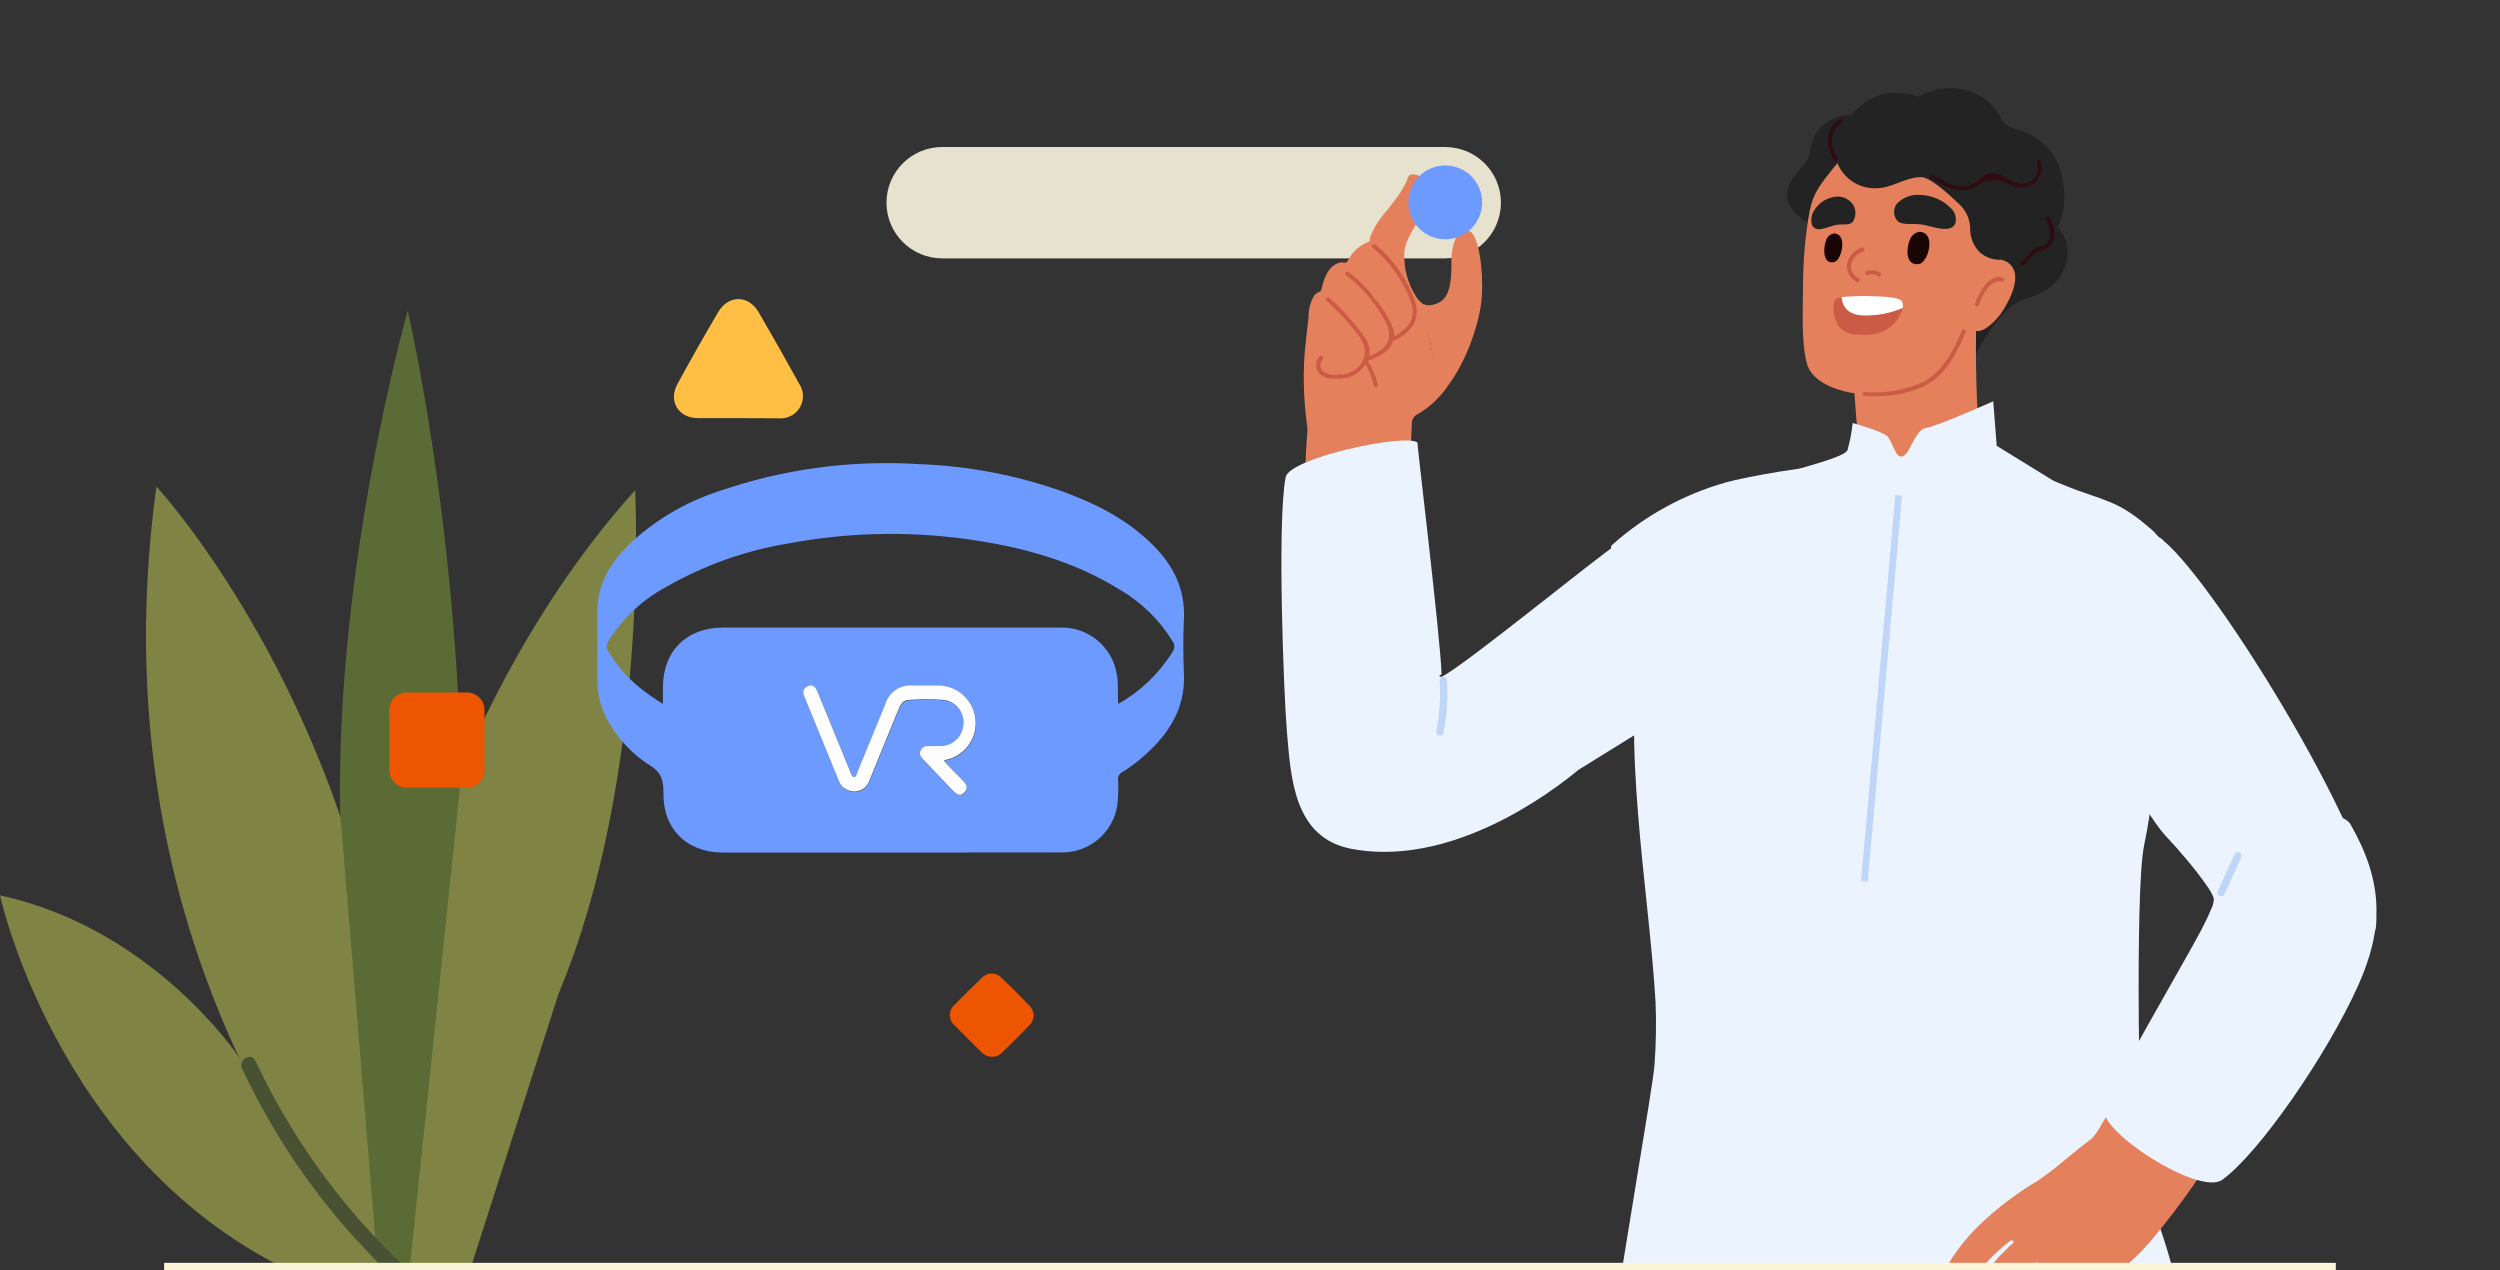 <?xml version="1.0" encoding="UTF-8"?>
<svg id="Layer_1" data-name="Layer 1" xmlns="http://www.w3.org/2000/svg" xmlns:xlink="http://www.w3.org/1999/xlink" viewBox="0 0 370 188">
  <rect x="0" y="0" width="370" height="188" fill="#333333" stroke="none"/>
  <defs>
    <style>
      .cls-1 {
        stroke-miterlimit: 10;
      }

      .cls-1, .cls-2 {
        fill: none;
      }

      .cls-1, .cls-3 {
        stroke: #c0d6f9;
      }

      .cls-4 {
        fill: #6d9aff;
      }

      .cls-5 {
        fill: #e6e2ce;
      }

      .cls-6 {
        fill: #e5805c;
      }

      .cls-7 {
        fill: #fff;
      }

      .cls-8 {
        fill: #2e0c12;
      }

      .cls-9 {
        clip-path: url(#clippath-1);
      }

      .cls-10 {
        fill: #ffbf44;
      }

      .cls-11 {
        fill: #fdf5d7;
      }

      .cls-12 {
        fill: #1a0504;
      }

      .cls-13 {
        fill: #485233;
      }

      .cls-14 {
        fill: #232323;
      }

      .cls-15 {
        fill: #ed5500;
      }

      .cls-16 {
        fill: #fefefe;
      }

      .cls-17 {
        fill: #7f8444;
      }

      .cls-18 {
        fill: #5b6b36;
      }

      .cls-19 {
        clip-path: url(#clippath);
      }

      .cls-3 {
        fill: #c0d6f9;
        stroke-linecap: round;
        stroke-linejoin: round;
        stroke-width: .5px;
      }

      .cls-20 {
        fill: #ebf3ff;
      }

      .cls-21 {
        fill: #cb5b45;
      }
    </style>
    <clipPath id="clippath">
      <rect class="cls-2" width="370" height="188"/>
    </clipPath>
    <clipPath id="clippath-1">
      <rect class="cls-2" x="182.9" width="184.14" height="216.88"/>
    </clipPath>
  </defs>
  <g class="cls-19">
    <g>
      <path class="cls-5" d="M222.14,30c0-4.55-3.69-8.23-8.24-8.24h-74.46c-4.55,0-8.24,3.69-8.24,8.24,0,4.55,3.69,8.23,8.24,8.24h74.46c4.55,0,8.23-3.69,8.24-8.24Z"/>
      <g class="cls-9">
        <g>
          <path class="cls-6" d="M193.21,74.54c-.15-5.38.14-10.77.86-16.1-.11-.15,1-6.87,2.37-9.59,1.24-2.42,3.54-4.27,5.71-5.82,1-.73,2.92-2.3,4.33-2,2.15.39,3,3.88,4.82,4.28-.17,2.74.21,5.49,1.12,8.09.49,1.34,1.06,2.65,1.73,3.91-1.18,1.68-2.71,3.08-4.5,4.09-.42.25-.69.7-.69,1.19-.24,4.26-.27,8.53-.1,12.81.36-.13.76.06.9.42.08.19.08.39,0,.58-1,1.66-4.73,1.09-6.37,1.11-3.37.06-6.72-.53-9.87-1.74-.39-.13-.59-.55-.46-.94h0v-.06c.04-.08.09-.16.15-.23h0Z"/>
          <path class="cls-14" d="M290.58,55.74c.83-.37,1.33-2.2,1.7-3,.56-1.16,1.2-2.29,1.92-3.36.78-1.16,1.65-2.25,2.6-3.27.83-.87,1.86-1.51,3-1.88,2.36-.72,4.42-1.79,5.54-4.11,1.06-1.98.86-4.4-.52-6.18-.46-.53-.98-1.01-1.53-1.44-1-.84-1.06.09-.44-1.18.54-1.11,1.92-.2,1.81-1.51-.2-2.36-2.36-3.74-4.26-4.72-.17-.09-.38-.03-.48.13-1-1.08-2.53-.88-3.77,0-1.59,1.2-2.6,3.02-2.78,5-.18,1.14-.22,2.3-.49,3.43-.36,1.47-1.06,2.84-1.45,4.3-.65,2.8-1.13,5.64-1.43,8.5-.12,1.13-2.06,10.49.58,9.29h0ZM264.5,28.87c0,2,1.73,3.27,3.28,4.18,1.14.65,3.15,1.5,4.16.14.61-.82.41-2.32.51-3.27.2-1.74.6-3.66,2-4.87s4.8-2,5.3-4.27c.3-1.39-1.06-2.42-2.27-3.06-.01-.15-.11-.27-.25-.32-3.75-1.3-8.78.22-9.23,4.59-.21,2-1.32,2.58-2.39,4-.68.81-1.07,1.82-1.11,2.88Z"/>
          <path class="cls-6" d="M262.19,75.79c.01.12.08.23.18.29.93,2.68,5,4.45,7.24,5.35,4.43,1.56,9.13,2.24,13.82,2,4.47-.08,8.87-1.1,12.91-3,2.74-1.25,7.66-2.76,8.2-6.25.02-.05.02-.12,0-.17.13-.13.13-.35,0-.48h-.08l-8.18-4.53c-1.89-1-3.09-2-3.35-4.26-.16-1.33-.19-2.69-.26-4-.31-6-.31-12,0-18,0-.21-.17-.38-.38-.38h0c-.09,0-.18.03-.25.09-1.39-1.91-7.27,1.75-8.42,2.35-2.11.97-4.1,2.19-5.92,3.64-1.54,1.37-2,3.32-3.13,5-.17-.04-.35.07-.39.24,0,.04,0,.07,0,.11v.14l-.14.19c-.16.16-.16.41,0,.57,0,0,0,0,0,0,.05.04.1.06.16.08.15,2.12.3,4.24.47,6.35s.52,4.53-.58,6.48-3.55,2.67-5.41,3.49l-6.25,2.77c-.17.08-.25.28-.18.45.02.05.06.09.1.12-.04.1-.08.21-.11.32-.06.07-.1.16-.09.25v.17c0,.21,0,.42.04.62h0Z"/>
          <path class="cls-6" d="M266.85,42.18c0,3.84-.3,8.12.54,11.52,1.05,4.26,9.21,5.56,13.48,4.16,2.42-.79,5.26-1.41,7.31-3,2.55-2,3.37-6.11,4.44-9,.37-1.11.83-2.18,1.38-3.21.57-.8,1.11-1.63,1.6-2.48,2.03-4.16,1.86-9.06-.46-13.07-1.47-2.72-2.75-4.8-5.57-6-1.84-.75-3.79-1.2-5.77-1.32-4.76-.51-9.46,1.41-12.49,5.12-1.8,2.31-2.92,3.5-3.49,6.36-.64,3.61-.96,7.26-.97,10.92h0Z"/>
          <path class="cls-6" d="M291.13,46.3c-.11,1.55.67,3.5,2.65,2.36,1.11-.72,2.04-1.68,2.72-2.81,1.08-1.7,2.82-5.18.89-6.82-2.76-2.35-5.3,3.18-6.05,6.11-.1.38-.17.77-.21,1.16h0Z"/>
          <path class="cls-12" d="M271.29,38.82c.65-.06,1-.85,1.17-1.39.32-1,.44-2.78-1-2.88-.59.08-1.08.51-1.22,1.09-.37.93-.55,3.36,1.05,3.18ZM283.87,39.1c.8-.06,1.22-1,1.43-1.56.39-1.09.54-3.12-1.18-3.23-.69.08-1.27.56-1.48,1.23-.49,1.05-.71,3.72,1.23,3.56Z"/>
          <path class="cls-21" d="M271.48,44.54c-.28,1.26-.07,2.57.58,3.68.71.88,1.81,1.37,2.94,1.31,2.05.17,4.17-.21,5.54-1.9.51-.63,1.48-2.19,1-3.05s-6.72-.8-8.28-.68c-.49,0-1.32.05-1.65.48-.05.04-.1.1-.13.16Z"/>
          <path class="cls-7" d="M275.8,46.69c-2-.06-3.09-1-3.26-2.73l.68-.06c1.56-.12,7.72-.25,8.28.68.16.31.19.67.1,1-1.83.79-3.81,1.16-5.8,1.11Z"/>
          <path class="cls-21" d="M290.91,49.13c-1.13,2.82-2.76,6-5.45,7.63s-6.32,2-9.49,1.87c-.17,0-.3-.13-.3-.3,0-.17.13-.3.3-.3,2.98.24,5.97-.28,8.69-1.51,2.83-1.49,4.53-4.7,5.67-7.55.14-.35.72-.2.58.16ZM275.77,37.19c-.8.28-1.44.89-1.77,1.68-.25.95.22,1.94,1.12,2.34.34.17,0,.69-.31.51-1.02-.48-1.6-1.56-1.45-2.67.26-1.1,1.06-2,2.13-2.38.35-.17.65.35.3.52h-.02ZM278,40.89c-.47-.31-1.06-.38-1.59-.19-.36.12-.52-.46-.16-.58.69-.23,1.44-.13,2.05.26.32.2,0,.72-.3.51ZM296.23,41.67c-1.63-.5-3,2.28-3.36,3.47-.12.36-.69.21-.57-.16.51-1.53,2-4.51,4.09-3.89.16.04.25.21.21.37s-.21.25-.37.21Z"/>
          <path class="cls-6" d="M302.79,176.23c1.64,1.53,3.79-.71,5-1.86,2.05-2.04,3.54-4.58,4.31-7.37.04-.13,0-.27-.09-.36l.24-.19c.4-.31,0-1.09-.34-.78-1.54,1.31-3.21,2.45-5,3.39-1.66.66-3.23,1.53-4.67,2.59-1.38,1.29-.79,3.35.55,4.58h0Z"/>
          <path class="cls-14" d="M280.74,30.14c-.61.79-.55,1.9.14,2.62.29.21.64.33,1,.35.77.09,1.54,0,2.31.09s1.54.35,2.32.51,2.4.49,2.87-.62c.22-.77.02-1.6-.54-2.17-1.19-1.27-2.85-2.02-4.59-2.07-1.3-.12-2.59.35-3.51,1.29ZM271.81,29.1c-1.35.11-2.57.85-3.28,2-.41.6-.55,1.35-.39,2.06.33,1.05,1.4.78,2.05.59s1.1-.37,1.66-.48,1.1,0,1.65-.09c.26-.03.51-.14.7-.33.5-.74.54-1.7.1-2.48-.53-.85-1.49-1.34-2.49-1.27Z"/>
          <path class="cls-20" d="M190.46,108.23c.59,6.87,1,15.81,9.61,17.41,12.57,2.36,25.77-5.3,33.58-11.73.32-.23,18.76-11.49,18.77-11.89.23-.28.28-.66.15-1-2.3-5.84-12.88-20.72-13.1-20.58-3.21,2.06-22.64,18-26.05,19.69-.14.08-.33.03-.41-.11,0,0,0-.01-.01-.02,0,0,.34-.17.35-.21-.15-5.41-3.69-34.39-3.56-34.29-1.75-1.39-19,2.24-19.52,5.15-1.27,6.65-.27,32.21.19,37.58Z"/>
          <path class="cls-8" d="M292.73,179.51c1.53,8.62,8.06,14.93,14.74,20,.3.23,0,.75-.3.52-6.8-5.18-13.46-11.61-15-20.38-.07-.37.51-.53.58-.16l-.02.02Z"/>
          <path class="cls-14" d="M278.45,27.8c2-.27,3.89-1.64,5.93-1.57,1.25,0,3.81,2.29,5.6,4,1.03.95,1.61,2.28,1.61,3.68,0,1.28.5,2.52,1.41,3.42,1.07.96,2.54,1.33,3.94,1,1.54-.32,7-1.07,6.45-2.43-.1-.25-.04-.53.14-.73,2.84-3.22,2.49-9.39,0-12.72-1.02-1.3-2.37-2.31-3.91-2.92-1.35-.56-2.75-.59-3.45-2-1.01-2.02-2.83-3.52-5-4.13-2.35-.67-4.86-.38-7,.8-.13.1-.29.13-.45.09-4.12-1.58-8.76.28-10.65,4.26-3.65,3.45-.37,10.04,5.38,9.25Z"/>
          <path class="cls-20" d="M320.4,123.58c3.48,3.83,7.22,7.92,11.06,11.4,4.76,4.31,19.52,8.68,20.2,2,1.07-10.43-23.44-50.33-31.39-56.89-.36-.66-9-7.25-8.28,22.62-2.59,3.7,5.51,17.7,8.41,20.87h0Z"/>
          <path class="cls-20" d="M318.48,78.41c-4.3-3.71-5.73-4-11-5.83-1.53-.54-4.56-1.91-6-2.23-.46-.1-.94.02-1.31.31-.89.7-2.73,2.55-3.73,3.4-2.59,2.11-5.51,3.77-8.65,4.9-7.64,2.81-19.93,1.09-18.24-9.56.15-.92-11.68,1.28-14.13,2-6.24,1.77-12,4.93-16.84,9.26-.55.49.54,2.57.64,3,.7,2.63,1.86,5.11,3.41,7.34.4.58.54,1.31.39,2-3.21,16.8,1,38.32,2,55.29.13,3.13.08,6.27-.16,9.39-.14,2.64-5.47,33.23-6.23,39.65-1.37,8.83-3.34,8.39-3.72,17.32-.13,3-2.12,10.68-.72,13.4,1.6,3.12,81,2.83,91.88-.44.57-.16.92-.74.79-1.32v-.12c-1.16-17.89-3.28-36.95-9.58-50.42-.22-.59-.34-1.21-.33-1.84-.12-2.82-1.11-41.82.4-48.91,1.2-5.61,1.46-11.49,3.15-17,1.49-4.82,2.92,1.82,4.7-2.88,2.25-6-2.42-23-6.72-26.71h0Z"/>
          <path class="cls-6" d="M202.46,39.76c-.06,2-.07,3.89-.05,5.83.05.23.2.42.42.51.84.08,1.66-.09,2.5-.09s1.41.19,2.11.13c.72.04,1.36-.45,1.5-1.16.07-.08.09-.18.07-.28,0-.11.61-.74.57-.81-1.22-1.91-1.83-4.15-1.75-6.42.13-2.19,1.84-4.07,2.64-6,.56-1.32.71-2.77.44-4.17-.08-.63-.51-1.16-1.1-1.38-.35-.11-.72-.13-1.08-.06-.36.17-.43.73-.59,1.05-.24.5-.52.99-.82,1.46-.62.94-1.29,1.84-2,2.71-1.02,1.12-1.85,2.4-2.46,3.78-.37,1.6-.51,3.26-.4,4.9Z"/>
          <path class="cls-6" d="M193.52,63.47c0,.38.65-.79.78-1.11.97-2.19,2.24-4.24,3.77-6.08.42-.61.62-1.34.55-2.08,0-.2.14-.37.33-.42,1.3-.33,2.46-.9,2.68-2,.03-.22.03-.43,0-.65-.02-.24.14-.45.38-.48,1.03-.04,2-.49,2.69-1.25.36-.43.58-.96.64-1.52.01-.17.13-.33.29-.39,1.03-.27,1.92-.94,2.45-1.87,1-2.06-.49-5.2-1.43-7-.76-1.5-2.19-3.39-4.21-2.79-1.31.54-2.38,1.54-3,2.82-.08.15-.24.24-.41.22-.26-.05-.52-.05-.78,0-1.62.44-2.33,2.28-2.68,4-.03.15-.14.28-.29.32-.33.12-.62.34-.83.62-.53.95-.8,2.02-.78,3.1-.21,1.83-.44,3.71-.6,5.6-.24,3.66-.09,7.33.45,10.96Z"/>
          <path class="cls-21" d="M203.55,36.18c2.68,2.21,4.71,5.12,5.86,8.4.94,2.78-.74,4.89-3.31,5.93-.36.14-.52-.43-.16-.58,1.92-.78,3.52-2.36,3.08-4.59-.32-1.17-.81-2.3-1.44-3.34-1.13-2.05-2.64-3.87-4.45-5.36-.29-.24.13-.66.42-.42v-.04Z"/>
          <path class="cls-21" d="M199.54,40.26c1.5,1.06,2.81,2.37,3.87,3.88,1.17,1.31,2.11,2.81,2.76,4.44.75,2.63-1.5,4.11-3.7,4.81-.37.12-.52-.46-.16-.58,3.21-1,4.19-3,2.32-5.94-1.37-2.38-3.2-4.45-5.39-6.1-.32-.21,0-.77.3-.51Z"/>
          <path class="cls-21" d="M196.77,44.1c1.46,1.28,2.8,2.69,4,4.22.79,1,1.86,2.16,1.93,3.5.12,2.35-2.24,4.25-4.42,4.21-.17,0-.3-.13-.3-.3,0-.17.13-.3.3-.3h0c1.47.03,2.82-.8,3.47-2.12.71-1.82-.17-3-1.22-4.32-1.25-1.62-2.66-3.11-4.19-4.47-.29-.25.13-.67.42-.42h.01Z"/>
          <path class="cls-21" d="M195.8,53.16c-.49.45-.53,1.22-.08,1.71,0,0,0,0,0,0l.08.08c.71.49,1.6.66,2.44.48.17,0,.3.13.3.3,0,.17-.13.3-.3.3-1.11.06-2.36.06-3.09-.92-.55-.72-.48-1.74.18-2.37.27-.28.69.14.42.42h.05ZM202.46,53.44c.66,1.08,1.15,2.26,1.46,3.49.09.37-.49.53-.58.16-.28-1.18-.73-2.31-1.34-3.35-.06-.15.02-.33.17-.39.12-.04.26,0,.34.09h-.05Z"/>
          <path class="cls-6" d="M210.73,45c.78.47,2.18-.1,2.66-.49,1.54-1.26,1.41-4.32,1.42-6.16s.85-5.13,2.77-4.09c1.28.69,2,5.81,1.73,9.62-.28,4.29-2.76,10.85-5.85,14.22-.26-.44-2.79-11.16-2.73-13.1Z"/>
          <path class="cls-8" d="M303.35,32.17c.65,1.32,1.24,3.08,0,4.31-.55.57-1.21.52-1.88.84-1,.46-1.13,1.54-2.12,1.93-.36.14-.51-.43-.16-.57.93-.37,1.11-1.57,2.12-1.94.71-.26,1.44-.29,1.87-1,.61-1,.07-2.3-.4-3.25-.17-.34.35-.65.52-.3l.05-.02ZM272.55,18.2c-1.95,1.3-1.66,3.39-.63,5.19.08.14.03.33-.11.41-.14.08-.33.03-.41-.11h0c-1.2-2.1-1.39-4.52.85-6,.32-.22.62.31.3.51ZM286.09,25.91c1.57.93,3.49,2.09,5.4,1.54,1.13-.33,1.67-1.41,2.74-1.73.64-.16,1.32-.09,1.92.2.44.22.86.46,1.27.72.52.34,1.12.56,1.74.63,1.95-.33,2.73-1.41,2.32-3.25-.09-.37.49-.53.57-.16.71,3-2.07,4.78-4.68,3.45-.68-.49-1.53-.7-2.36-.58-1.55,0-1.21.07-2.16.72-.54.36-1.15.6-1.79.69-1.92.26-3.69-.77-5.27-1.72-.13-.11-.14-.3-.04-.42.08-.1.22-.13.34-.09Z"/>
          <path class="cls-3" d="M213.89,100.63c.19,2.61.02,5.23-.5,7.79-.08.38-.65.22-.58-.16.51-2.51.67-5.08.49-7.63.03-.16.19-.27.35-.24,0,0,0,0,0,0h0c.12.02.22.12.24.24h0Z"/>
          <path class="cls-20" d="M306.37,72.67l-19.64,15.86-25.46-5.32s-7.63-9-3.33-11.06,15-4.14,15.49-5.54c.37-1.31.63-2.65.76-4,0,0,4.18,1.14,5.06,1.9s1.27,3.55,2.41,3,1.77-3.93,3.42-4.18,9.92-3.94,9.92-3.94l.51,6.59,10.86,6.69Z"/>
          <path class="cls-1" d="M275.93,130.43l5.08-57.13"/>
          <path class="cls-6" d="M287,189.59c1.5-3.18,3.59-6.05,6.14-8.47,2.57-2.43,5.41-4.57,8.45-6.38,1.41-.95,2.76-1.99,4.05-3.11,1.3-1.08,2.6-2.11,3.95-3.13.64-.71,1.18-1.51,1.59-2.38l1.92-2.89c.17-.3.53-.42.85-.29.21-.19.52-.21.76-.06,4.12,2.29,9.5,4.14,11.63,8.65v.08c.31.27.37.72.14,1.06-2.34,3.58-4.89,7.03-7.62,10.33-1.22,1.53-2.59,2.94-4.08,4.21-1.49,1.35-3.31,2.28-5.27,2.72-.36,0-.71.5-.94.75-.45.51-.86,1.06-1.26,1.61-.6.85-1.15,1.74-1.67,2.64-.35.92-.95,1.72-1.73,2.31-.41.18-.88,0-1.07-.41-.26-1.03-.16-2.12.27-3.09.43-1.05.91-2.09,1.45-3.09.39-.72-.37-.75-.76-.26s-.77.87-1.16,1.3c-.48.59-.9,1.23-1.26,1.91-.86,1.45-1.91,3.54-3.62,3.73s-1.59-1.32-1.08-2.47c.58-1.58,1.37-3.06,2.37-4.41.49-.67,1-1.33,1.52-2,.19-.23,1.4-1.35,1.08-1.58-.09-.06-.21-.06-.3,0-.1.04-.19.1-.27.17-.74.64-1.43,1.33-2.08,2.06-.79.88-1.53,1.81-2.23,2.75-.49.66-.91,1.54-1.43,2.22-.51.82-1.26,1.47-2.14,1.87-.69.3-1.48-.01-1.79-.69-.13-.3-.15-.63-.06-.94.18-.57.41-1.12.67-1.66.25-.59.5-1.19.76-1.77.83-2.08,2.09-3.96,3.7-5.51l1-1c.14-.13.4-.24.49-.42.07-.14.02-.31-.12-.38,0,0,0,0,0,0h-.13c-.14.02-.26.09-.36.19-.8.62-1.57,1.29-2.3,2-.98.97-1.88,2.01-2.69,3.12-.51.76-1.17,1.4-1.94,1.89-.91.5-2.12,1-3,.31-.39-.39-.55-.95-.43-1.49h0Z"/>
          <path class="cls-20" d="M328.88,174.62c5.4-3.87,15.5-18.45,20.13-28.77,3.75-8.37,3.83-15.22-1.17-23.91-.87-1.52-8.2-3.42-11-2.41-4.07,1.48-14.37,6.07-14.41,6.27,0,0,5.06,5.81,5.21,7.23,0,.44-.09.87-.28,1.27-.44,1.07-.93,2.12-1.47,3.15-2.52,4.82-13.43,23.31-14.44,26.61s14.05,12.99,17.43,10.56h0Z"/>
          <path class="cls-3" d="M331.49,126.79c-.84,1.82-1.67,3.64-2.5,5.47-.16.35-.68,0-.52-.3l2.5-5.47c.16-.35.68,0,.52.3Z"/>
        </g>
      </g>
      <circle class="cls-4" cx="213.9" cy="29.95" r="5.46"/>
      <path class="cls-17" d="M58.12,190.28S12.78,147.15,23.15,72c0,0,42.76,46.14,34.97,118.28Z"/>
      <path class="cls-18" d="M60.36,190.28h-4.23l-5.79-70.08c-.67-36.75,10-74.2,10-74.2,0,0,18.06,76.72.02,144.28Z"/>
      <path class="cls-17" d="M82.69,147c13.52-32.2,11.31-74.44,11.31-74.44-16.88,18.61-25.63,41.24-25.63,41.24l-8,76.48h8.45l13.87-43.28ZM57.56,190.28l-22.4-34.11s-12.66-18.82-35.16-23.65c0,0,9.24,42.68,47.92,57.76h9.64Z"/>
      <path class="cls-13" d="M35.83,158.15c5.83,12.46,14.13,23.6,24.4,32.74,1.1,1,2.74-.63,1.64-1.62-10.14-9-18.32-19.99-24.06-32.27-.62-1.34-2.61-.18-1.98,1.15Z"/>
      <g>
        <path class="cls-4" d="M131.71,126.18h-24.71c-5.34,0-8.91-3.51-8.81-8.84,0-1.76-.26-3-1.91-4-2.62-1.64-4.78-3.92-6.28-6.62-1.06-1.87-1.61-3.98-1.59-6.12v-10.15c0-3.92,1.86-7,4.52-9.71,3.79-3.63,8.36-6.37,13.35-8,9.54-3.31,19.64-4.69,29.72-4.05,7.28.26,14.48,1.63,21.35,4.08,4.92,1.8,9.53,4.15,13.29,7.9,3,3,4.82,6.56,4.58,11-.14,2.68-.1,5.38,0,8.07.19,4.31-1.55,7.79-4.48,10.78-1.41,1.45-2.99,2.73-4.7,3.8-.37.19-.59.58-.57,1,.08,1.24.04,2.49-.09,3.73-.57,4.16-4.19,7.23-8.39,7.11l-25.28.02ZM165.5,104.18c3.3-1.86,6.07-4.52,8.06-7.74.31-.45.31-1.05,0-1.5-1.95-3.2-4.67-5.86-7.92-7.72-6.26-3.88-13.18-5.93-20.37-7.1-9.52-1.57-19.23-1.46-28.71.33-6.34,1.06-12.43,3.24-18,6.44-3.51,1.89-6.46,4.66-8.56,8.05-.29.43-.29,1,0,1.43,1.23,2.06,2.81,3.89,4.68,5.4,1.09.88,2.23,1.68,3.43,2.4v-2.41c0-5.39,3.5-8.88,8.89-8.88h50.12c4.08-.02,7.57,2.96,8.18,7,.27,1.36.06,2.77.2,4.26v.04ZM139.68,112.64l.34-.12c3-.63,4.93-3.58,4.29-6.59-.54-2.57-2.81-4.41-5.44-4.41h-3.73c-1.84-.18-3.54.96-4.07,2.73-1.38,3.35-2.75,6.72-4.14,10.08-.12.29-.11.72-.59.74-.31-.18-.35-.52-.47-.81-1.62-3.94-3.23-7.9-4.85-11.84-.32-.78-.88-1.07-1.48-.78s-.72.9-.46,1.54c1.71,4.16,3.42,8.32,5.11,12.49.26.69.83,1.21,1.54,1.41,1.24.41,2.57-.27,2.98-1.5,0-.02.01-.04.02-.07,1.45-3.52,2.89-7.04,4.32-10.57.28-.69.69-1.26,1.48-1.29,1.73-.13,3.46-.13,5.19,0,1.78.24,3.06,1.84,2.89,3.63-.1,1.72-1.47,3.09-3.18,3.2h-1.91c-.53-.08-1.05.21-1.26.71-.23.56.08.94.43,1.3l4.37,4.59c.64.66,1.25.76,1.72.25s.32-1.15-.18-1.67c-.97-1-1.9-1.99-2.92-3.06v.04Z"/>
        <path class="cls-15" d="M57.62,109.53v-4.29c-.08-1.44,1.02-2.67,2.46-2.75.11,0,.21,0,.32,0h8.58c1.42-.08,2.64,1.01,2.72,2.43,0,.09,0,.17,0,.26v8.69c.06,1.43-1.05,2.64-2.47,2.7-.08,0-.16,0-.25,0h-8.58c-1.46.09-2.71-1.02-2.79-2.48,0-.13,0-.26,0-.38,0-1.39.01-2.79.01-4.18Z"/>
        <path class="cls-15" d="M146.79,156.4c-.58,0-1.14-.24-1.54-.67-1.33-1.33-2.67-2.64-4-4-.83-.73-.91-1.99-.18-2.82.06-.06.11-.12.18-.18,1.33-1.37,2.68-2.7,4.05-4,.75-.81,2.01-.87,2.83-.12.04.04.08.08.12.12,1.4,1.33,2.77,2.7,4.11,4.11.8.76.83,2.03.06,2.83-.02.02-.04.04-.06.06-1.35,1.42-2.76,2.79-4.16,4.17-.38.35-.89.53-1.41.5Z"/>
        <path class="cls-10" d="M109.08,61.88h-5.8c-2.89,0-4.42-2.55-3-5.08,1.94-3.56,3.93-7.08,6-10.59,1.5-2.58,4.49-2.6,6,0,2.04,3.5,4.04,7.03,6,10.59,1.01,1.51.61,3.55-.9,4.56-.62.41-1.36.61-2.1.55-2.14-.01-4.17-.03-6.2-.03Z"/>
        <path class="cls-16" d="M139.68,112.6c1,1.07,1.95,2.06,2.89,3,.5.52.74,1.06.18,1.67s-1.08.41-1.72-.25l-4.37-4.59c-.35-.36-.66-.74-.43-1.3.21-.5.73-.79,1.26-.71h1.91c1.71-.11,3.08-1.48,3.18-3.2.17-1.79-1.11-3.39-2.89-3.63-1.73-.13-3.46-.13-5.19,0-.79,0-1.2.6-1.48,1.29-1.43,3.52-2.87,7.04-4.32,10.57-.37,1.25-1.68,1.96-2.93,1.59-.02,0-.04-.01-.07-.02-.71-.2-1.28-.72-1.54-1.41-1.7-4.16-3.4-8.32-5.11-12.49-.26-.64-.22-1.2.46-1.54s1.16,0,1.48.78c1.62,3.94,3.23,7.9,4.85,11.84.12.29.16.63.47.81.48,0,.47-.45.59-.74,1.39-3.36,2.76-6.73,4.14-10.08.53-1.77,2.23-2.91,4.07-2.73h3.73c3.07,0,5.56,2.49,5.56,5.56,0,2.63-1.84,4.9-4.41,5.44l-.31.14Z"/>
      </g>
    </g>
  </g>
  <path class="cls-11" d="M24.29,186.9h321.41v1.11H24.29v-1.11Z"/>
</svg>